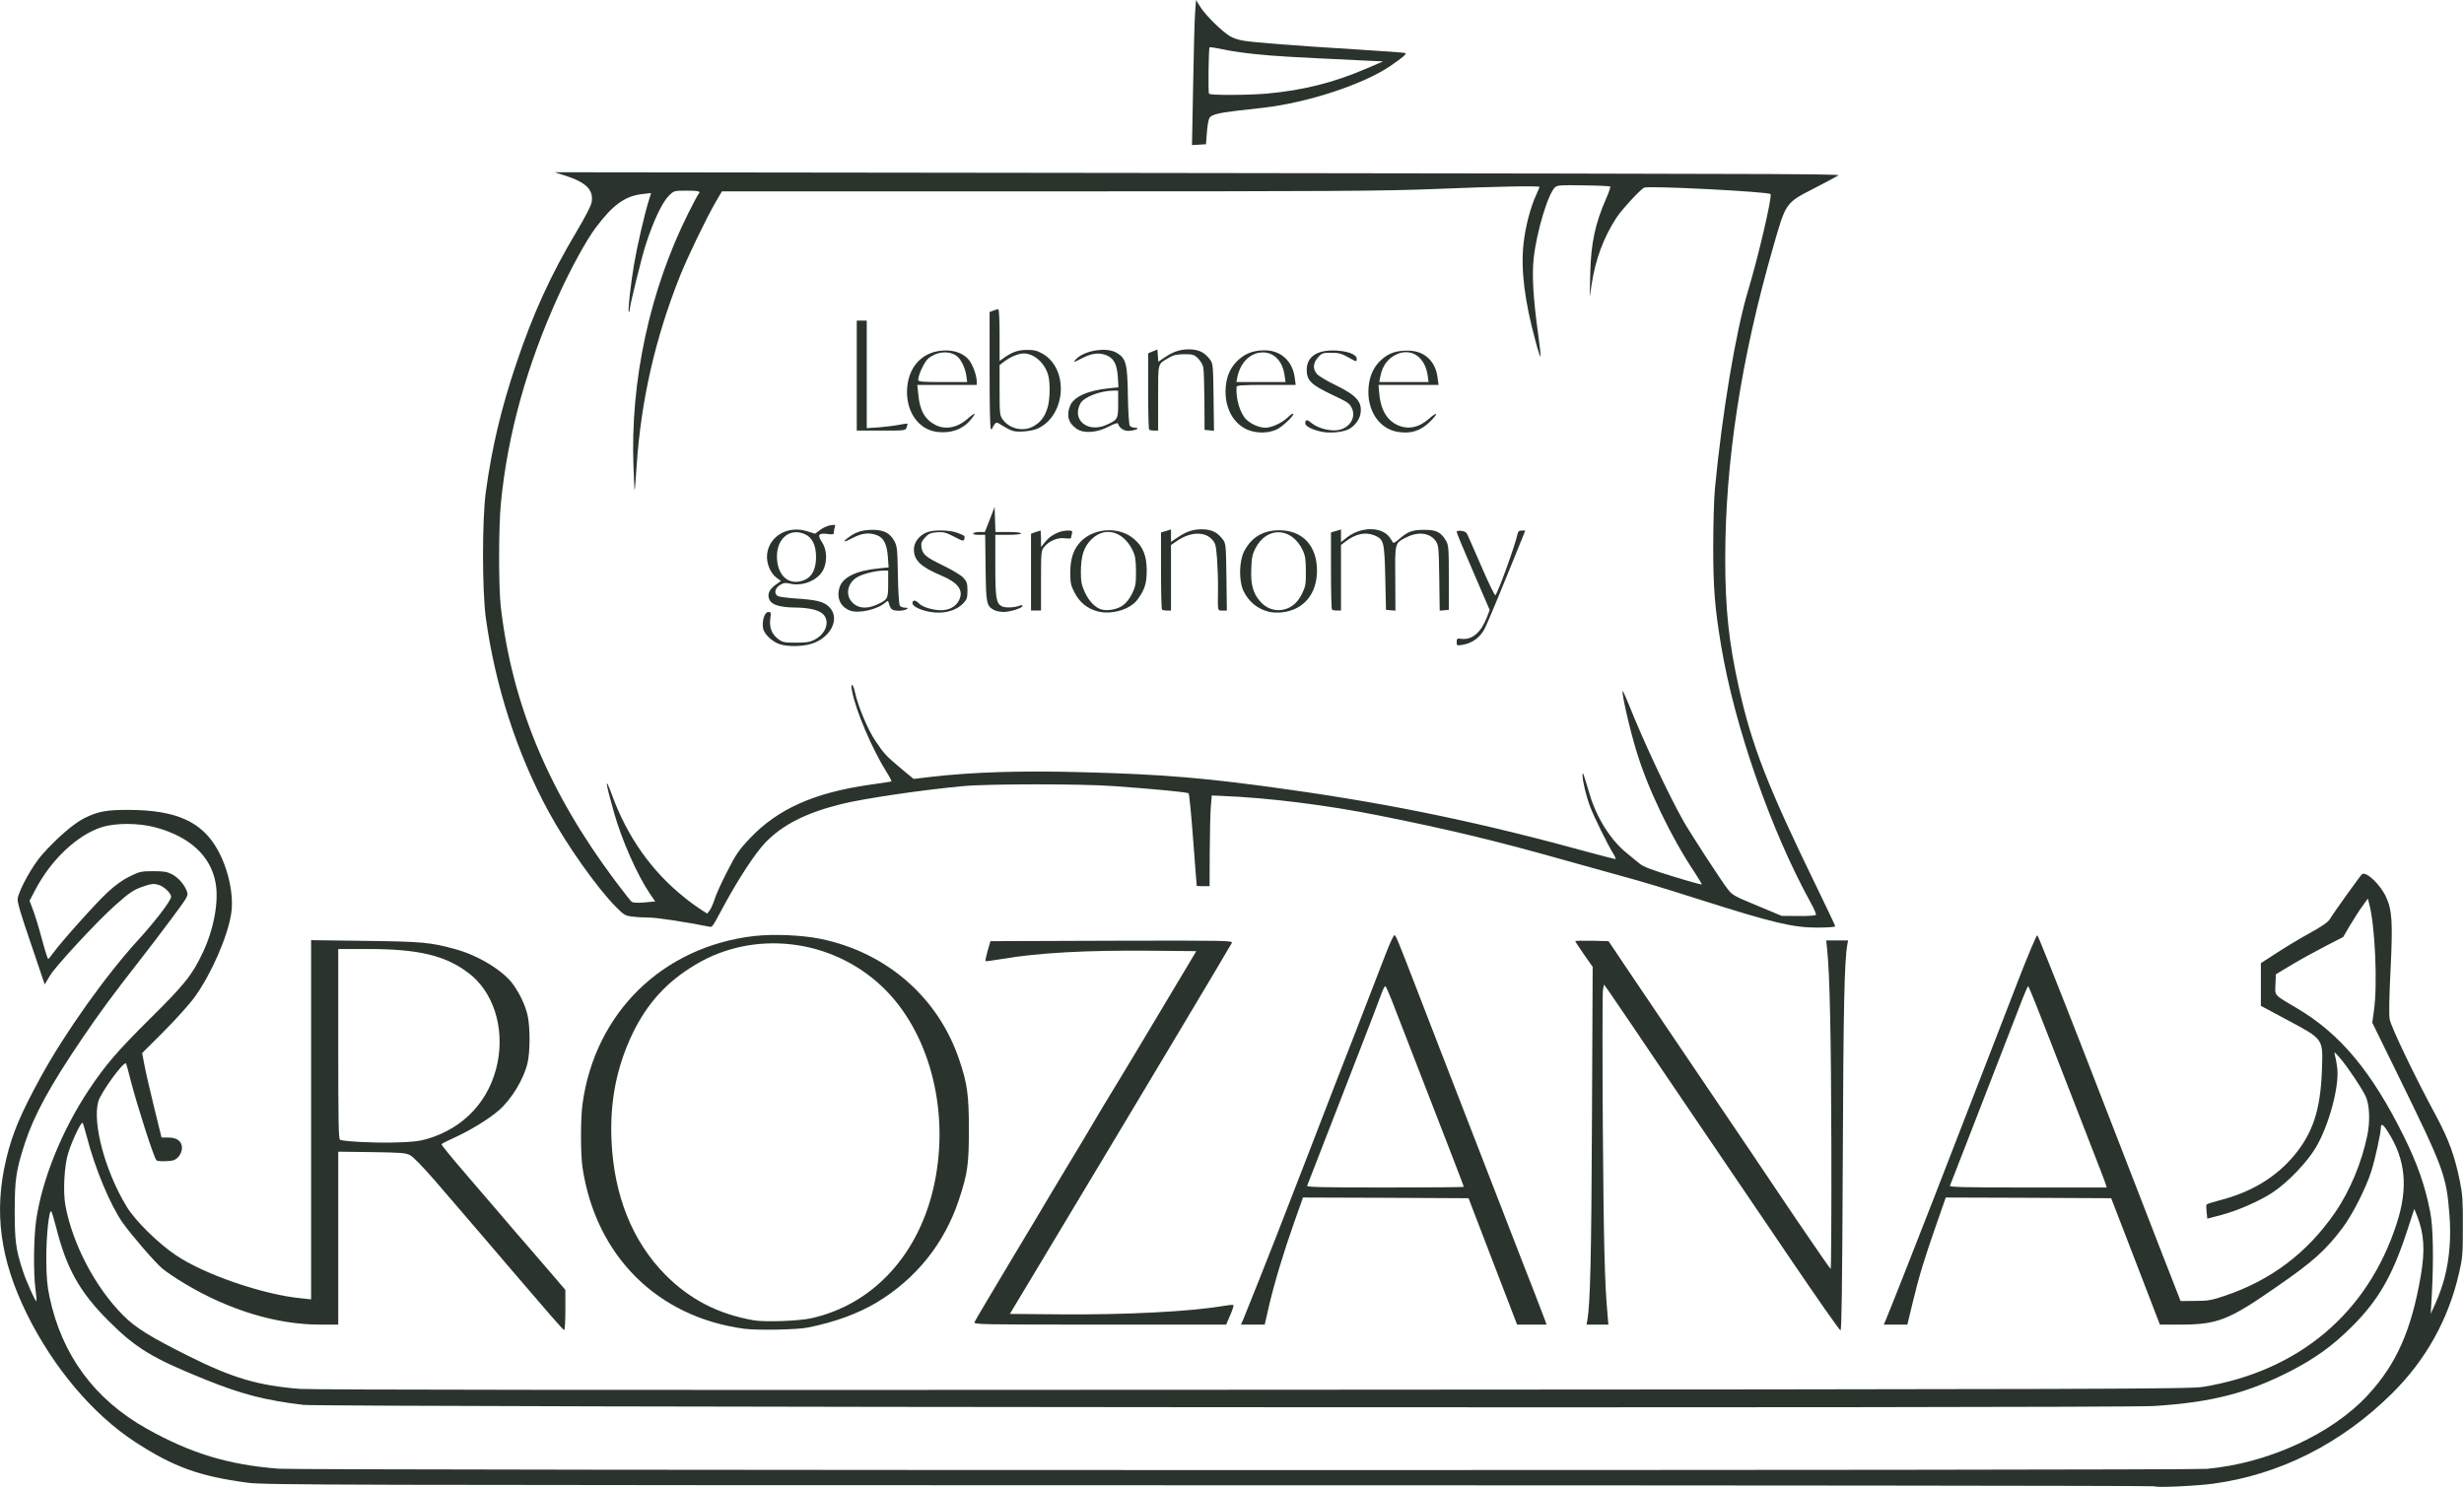 <svg xmlns="http://www.w3.org/2000/svg" viewBox="0 0 1725 1042"><g stroke="none" stroke-width="1" fill="none" fill-rule="evenodd"><g fill="#2A342C"><path d="M1508.3 1040.7c-.3-.4-297.9-.7-661.3-.7-620.6-.1-661.5-.2-673.7-1.8-33.7-4.5-51.7-11-78.5-28.4-29.8-19.4-57.4-52.1-76-89.8C0 881.8-4.4 848.5 4.3 811.8c4.3-18.1 10-31.7 24.3-57.8 16.8-30.7 45.4-71 68.3-96 12.1-13.3 22.9-27.5 22.9-30.1 0-2.5-5.2-7.4-9-8.4-3.2-.9-5-.7-10.2 1.1-6.9 2.3-9.8 4.2-20.1 13.4-12.1 10.7-41.7 42.6-45.5 49.1l-3.7 6.2-9.7-28.7c-7.3-21.2-9.7-29.4-9.2-31.6 1.3-6.7 10.4-23 17.1-30.6 10.3-11.6 22-21.7 29.3-25.4 9.9-4.9 15.6-6 32-5.9 32.7.2 50.6 8.3 61.5 27.8 7.7 13.8 11.6 32.1 9.5 45.1-2.5 16-13.9 42-25.4 58-3.6 5-13.3 15.8-21.7 24.2l-15.2 15.2 1.7 8.8c.9 4.8 4 18.1 6.8 29.6l5.1 20.7h4.6c5.4 0 8.6 1.9 9.5 5.5 1 3.9-1.9 9.2-5.7 10.4-3.1.9-11.2 1-12 0-1.9-2.1-13.3-37.8-17.9-55.4-1.6-6.6-3.2-12.2-3.4-12.4-1.6-1.7-17.7 20.5-19.4 26.7-4.2 15.2 4.8 48.7 19.7 73.3 5.8 9.8 22 25.8 34.5 34.2 19.8 13.5 61.4 27.8 88.1 30.3l6.7.7V658.3l38.2.5c39.9.5 45.2 1 62.8 5.8 16.4 4.5 34.1 15.4 40.8 25.2 4.7 6.7 8.1 14.2 9.7 20.9 1.9 8.2 1.9 25.5 0 33.7-2.7 11.3-11.1 25.2-20 33-6.7 5.9-19.9 14-30 18.6-5.5 2.5-10.1 4.8-10.2 5.2-.2.5 7.9 10.3 17.8 21.8 10 11.6 21.2 24.6 24.9 29 3.7 4.4 12 14.1 18.5 21.5 6.4 7.4 14.8 17.2 18.6 21.6l6.9 8.1v14.3c0 7.8-.4 14-.9 13.8-.9-.3-12.8-14-36.2-41.4-14.7-17.2-32.1-37.6-54.1-63.1-8.9-10.2-15.3-16.8-17.6-18-3.2-1.6-6.8-1.8-27-2.1l-23.2-.3v121.1H224c-30.1 0-63.6-10.1-94.5-28.6-6.2-3.7-13.3-8.5-15.9-10.7-5.3-4.5-21-22.7-27.7-32-8.6-12.2-19.6-38.5-25.1-60.2-1.3-4.9-2.6-9.4-3-9.8-.9-1-7.3 12.4-10 21-2.8 8.8-3.8 27.3-2 36.9 5 27.1 21 57.5 40.5 77 8.9 8.8 18.2 14.6 45.5 28.3 31 15.5 49 20.8 78.2 23.1 9 .7 225.4.9 667.8.6 601.9-.3 655.3-.5 664.5-2 67-11 115.2-51.6 135.5-114.1 8.3-25.4 6.4-45.2-6.2-64.7-3.2-5.2-4.8-6-4.8-2.7 0 3.6-3.9 21.6-6.6 30.2-3.7 11.9-13.4 31-20.4 40.2-11.8 15.6-20.6 23.5-45.5 40.7-34.3 23.9-41.8 26.8-68.6 26.8h-13.6l-17-44.2L1478 839l-57.9-.3-57.9-.2-6.7 19.2c-8.5 24.4-11.9 35.5-16.5 54.5l-3.7 15.3h-16.5l1.6-3.7c2.4-5.6 27.1-68.3 34.6-87.8 16.1-41.6 36.4-94 40.7-105 2.6-6.6 10.3-26.5 17.1-44.2 6.9-17.8 12.9-32.1 13.5-31.9.5.1 15 36.5 32.2 80.7 17.1 44.2 33.9 87.4 37.2 95.9 3.3 8.5 11.6 29.9 18.4 47.5l12.5 32 10.3-.1c9.2 0 11.6-.5 21-3.7 32-10.8 57.4-30 76.7-58 10.6-15.3 18.9-35.4 22.8-54.6 1.9-9.6 1.5-20.5-1-26.4-2-4.9-13.5-22.1-18.5-27.7-3.9-4.4-4-4.4-3.2-1.4.5 1.7 1.2 5.7 1.6 9 1.4 12.8-5.8 39.7-14.9 55.2-6.2 10.5-19.8 24.7-30.4 31.7-9.5 6.2-24.9 12.9-36.5 15.9l-9.2 2.4-.5-4.6c-.3-2.6-.3-5 0-5.3.3-.4 4.3-1.7 9-2.9 22-5.6 39.2-15.9 52.1-31.2 13.2-15.8 18.6-32 19.6-59.4.8-23.2 1.8-21.8-25.7-36.5l-17-9.1v-29.9l11.3-7.3c6.1-4 16.6-10.3 23.2-13.9 8-4.4 12.6-7.6 13.7-9.5 2.8-4.7 21.7-31 22.7-31.7 3.1-1.8 12.8 7.5 16.7 16 4.3 9.3 4.8 17.7 3.2 50.8-1 19.9-1.2 31.6-.6 35 1 5.4 17.6 40.1 32.8 68.2 8.6 16.2 12.7 27.3 16.3 45 1.9 9.4 2.2 14.1 2.1 32 0 19.4-.2 21.9-2.8 33-7.5 32.2-23.2 60.3-46.6 83.5-35.4 35.2-78.8 57.1-125.5 63.4-12.1 1.6-39.9 2.9-41 1.8zm36.5-12.2c42.8-3.8 87.8-24.4 113-51.8 20-21.7 30.4-45.3 37-83.7 3-17.8 2.3-29.1-2.7-41.8l-1.9-4.7-5.3 16.2c-10.2 31-20 47.9-38.5 66.3-13.2 13.2-25.7 22.2-42.6 30.9-30.3 15.6-55.7 22.1-96 24.6-25.9 1.7-1281.6.8-1295.5-.8-27.1-3.3-42.9-7.4-68.5-17.7-37.4-15.1-48.6-21.9-68.1-41.4-19.9-19.9-29.2-36.5-36.4-65.2-1.5-5.7-3-10.8-3.4-11.2-1.6-1.6-3.6 18-3.5 33.8.1 12.3.6 18.4 2.3 26.2 8.6 40.6 31.4 71.6 67.9 92.1 31 17.4 57.4 25.4 92.7 28.1 16.4 1.2 1335.3 1.3 1349.5.1zM1711.3 895c3.5-13.1 4.8-28.8 3.5-44.6-2.2-27.6-3.9-32.1-36.5-98.6l-17.5-35.7 1.1-8.1c2.7-18.2.9-59.2-3.2-74.9l-1-3.9-3.9 5.4c-2.2 3-6 9-8.7 13.5l-4.7 8-12.2 6.3c-6.8 3.5-17.4 9.3-23.6 13l-11.3 6.8-.3 7.1c-.3 8.2-1.6 6.8 15.6 17 29.8 17.7 51.8 44.1 74.1 89 9.7 19.6 15.1 35 18.7 53.7 2 10 2.4 32.9 1.1 57l-.8 14 3.6-8c2-4.4 4.7-12 6-17zM24.8 902.4c-1.5-11.9-1.2-35.6.5-47.9 4.1-28.6 18.1-63.2 37.1-91.7 11.5-17.2 19.6-26.6 41.9-48.8 25.5-25.2 30.2-31.2 37.9-47.5 7.6-16.2 11.1-35.6 8.7-48.5-3.5-18.8-18.1-32.2-42.2-38.7-11.8-3.1-27.6-3.2-37.5-.1-17 5.4-35.4 22.7-46.4 43.7l-4.1 7.8 2.5 6.7c1.4 3.6 4.2 12.8 6.2 20.4 2 7.5 4 13.7 4.3 13.7.3 0 1.9-1.9 3.6-4.3 5.2-7.3 30.1-35.2 38.2-42.6 4.9-4.6 10.5-8.6 15.2-10.9 7-3.4 8.1-3.7 16.5-3.7 7.5 0 9.8.4 13.3 2.2 4.6 2.5 8.7 7.3 10.4 12.1 1 2.9.6 3.6-10.8 18.9-6.4 8.7-16.5 21.9-22.3 29.3-17.4 22.2-28 36.5-40.2 54.5-22.7 33.5-33.6 53.5-40.2 73.5-6.1 18.8-7.1 25.3-7.1 47.5 0 20.9.8 27 5.7 41.9 2.3 7.1 8.9 21.8 9.5 21.2.2-.2-.1-4.1-.7-8.7zm1449.4-73.1c-.3-1.3-5.5-14.7-11.4-29.8-5.9-15.1-17.8-45.8-26.5-68.2-8.7-22.5-16-40.8-16.4-40.8-.3 0-2.8 5.7-5.5 12.8-5.5 14.3-12.9 33.4-37.3 96.2-6.3 16.2-11.7 30.1-12 30.8-.4.9 10.9 1.2 54.7 1.2h55.1l-.7-2.2zM298.6 797.6c26.4-7.6 44.5-27.2 49.8-53.9 4.8-24.8-3.2-49.4-20.4-62.4-16.2-12.3-35-16.8-70.4-16.8h-20.8V731c0 54.6.2 66.7 1.3 67.1 3.3 1.2 22.5 2.2 37.2 1.9 12.5-.3 17.6-.8 23.3-2.4z" fill-rule="nonzero"/><path d="M521 930.4c-60.9-8.2-103.9-51.1-113.2-112.9-1.4-9.5-1.4-34.1 0-44.5 8.8-64 56-110.1 120.2-117.6 13.3-1.5 33.4-.7 46.5 2 46.3 9.5 82.5 41.2 97.1 84.8 5.6 16.6 6.7 24.5 6.7 48.8 0 24.5-.9 30.8-7.1 49.4-10.1 30.3-29.8 54.9-57.3 71.5-13 7.8-29.2 13.8-48.1 17.6-7.5 1.6-35.8 2.1-44.8.9zm46.7-7.3c43.8-9.6 76.4-45.3 86.6-95 10.7-51.8-4.1-106.6-37.1-137.6-35.5-33.4-89.5-39.6-130.4-15-20.2 12.1-33.8 27.1-44.1 48.5-11 23.1-15.8 47.2-14.6 74.5 1.7 38.6 14.6 70.7 37.7 94.1 17.3 17.4 37.2 27.6 62 31.9 7.8 1.3 31.2.5 39.9-1.4z" fill-rule="nonzero"/><path d="M1254.6 883.2c-33.4-49.3-42.4-62.6-76.8-113.2-10.8-15.9-26.4-38.9-34.5-51-8.2-12.1-16.1-23.7-17.6-25.8l-2.8-3.8-.7 3.8c-.4 2.1-.4 44.8-.1 94.8.6 82.4 1.3 110.8 3.3 132.3l.6 7.2h-15.3l.6-3.2c2-12 2.8-43.4 3.2-139.8l.5-107.5-6.1-8.7c-3.4-4.9-6.1-9-6.1-9.3 0-.3 5.2-.4 11.6-.3l11.7.3 13.1 19.5c14.1 21 33.5 49.6 83.8 124 5.7 8.5 21.1 31.4 34.2 50.8 13.1 19.3 24.1 35.2 24.4 35.2.4 0 .6-38.8.5-86.2-.2-77.1-1.1-120.5-3-138l-.6-5.8h15.3l-.5 2.8c-2.1 11.6-2.8 45.1-3.2 151.5-.4 89-.8 118.7-1.6 118.7-.7 0-15.9-21.8-33.9-48.3z"/><path d="M682.2 925.8c.4-1 11.8-20.2 25.3-42.8 13.5-22.5 25.4-42.3 26.3-44 1-1.6 6.3-10.6 12-20 5.6-9.3 11.2-18.6 12.4-20.6 6.4-11 23.3-39.2 26.3-43.9 1.9-3 14.6-24.2 28.2-47l24.8-41.5-31.6-.3c-45.4-.4-78.7 1.4-104.6 5.8-6 1-11.2 1.7-11.4 1.5-.2-.3.5-3.5 1.5-7.2l2-6.8 84.8-.3c80.5-.2 84.8-.1 84.2 1.5-.6 1.5-70.4 118.3-137.7 230.3L707 920l34.6.3c46.7.4 91.4-1.9 115-5.9 3.5-.6 6.6-.9 6.9-.6.3.4-.7 3.6-2.3 7.2l-2.8 6.5H770c-83.2 0-88.4-.1-87.8-1.7z"/><path d="M870.4 923.8c2.5-6.1 19.3-48.1 22.4-56.3 1.6-4.1 4.6-12 6.8-17.5 4.5-11.5 26.7-68.8 35.2-91 3.2-8.2 9.9-25.6 15-38.5 10.8-27.9 14.1-36.3 20.6-53.3 2.7-7 5.3-12.6 5.9-12.4 1 .4 2.2 3.3 15.5 37.7 4.3 11.3 12 31.1 17 44 11.5 29.7 32.4 83.6 47.5 122.5 6.4 16.5 14.3 37 17.7 45.5 3.3 8.5 6.6 17.2 7.4 19.3l1.3 3.7h-20.6l-17-44.2-17-44.3-57.9-.3-58-.2L906 856c-7.5 21.2-14 42.8-17.8 59.3l-2.8 12.2h-16.6l1.6-3.7zm154.4-92.8c0-.4-11.3-29.7-41.7-108-3-7.7-7-18.2-9-23.2-2-5.1-3.9-9.3-4.3-9.3-.4 0-1.5 2.1-2.5 4.8-1.8 5-8.8 23.2-15 39.2-2.1 5.2-6.3 16.3-9.5 24.5-5.1 13.3-26.4 68-27.7 71.3-.4.9 10.9 1.2 54.6 1.2 30.3 0 55.1-.2 55.1-.5z" fill-rule="nonzero"/><path d="M496.8 648.9c-17.8-3.5-37-6.4-42-6.4-3.6 0-9-.3-12-.7-5.1-.6-6-1.1-11.5-6.7-13.5-13.6-34.6-43.5-47.4-67.1-21.9-40.3-37.3-87.9-43.8-135.5-2.6-19.3-2.6-68.7 0-88 4.3-31.2 10.6-58 21.2-89.5 11.8-35.3 24.4-62.8 42.3-92.8 6.2-10.4 10.2-18.1 10.6-20.7 1.4-8.6-3.8-13.8-18.7-18.6l-7.2-2.3 416 .5c512.9.7 484 .6 481.8 2.2-1 .7-8.5 4.7-16.7 8.9-19.3 9.9-19.2 9.8-27.9 40.3-22.6 78.4-33.7 150.8-33.7 218.8 0 35 2.5 58.4 9.5 90 9.3 41.5 20.2 69.3 54.9 140.6 6.9 14.2 12.6 26.2 12.6 26.7s-5.6.9-12.6.9c-17.1 0-31.2-3.4-81.9-19.5-28.4-9-39.2-12.3-56.5-17-7.4-2-25.2-7-39.5-11-46.3-13.1-80.4-21.3-128.5-30.9-36.8-7.4-77.6-12.5-110.5-13.8l-7-.3-.6 7.5c-.4 4.1-.7 18.4-.8 31.8l-.1 24.2h-4.5c-2.5 0-4.5-.1-4.5-.2-.1-.2-1.1-14.6-2.5-32.2-1.3-17.5-2.7-32.2-3.2-32.6-.8-.8-23.2-3-52.8-5.1-21.6-1.6-87.4-1.6-104.5 0-28.9 2.6-70.8 8.8-86.2 12.7-24.7 6.2-41 14.5-53 27.1-7 7.4-18.2 24.5-28.2 42.8-8.9 16.6-8.7 16.2-10.6 15.9zm774.5-8.3c.3-.6-1.4-4.5-3.8-8.8-27.7-50.3-53.2-123.3-62.6-179.8-4.4-26.5-5.5-40-5.5-69 0-15.4.5-33.8 1.2-41 5.1-53.2 14.6-109.9 23.2-138.5 7.2-23.9 17.1-66.3 15.7-67.6-1.6-1.7-85.7-6-88.5-4.5-3 1.6-16 15.8-19.6 21.4-8.9 13.9-14.4 28.7-17.1 46.2l-1.4 9 .4-16.5c.5-21.2 3.4-34.8 11.1-52.4 1.9-4.3 3.2-8.1 2.9-8.5-.4-.3-8.8-.7-18.8-.8-15.4-.3-18.3-.1-19.8 1.3-4.9 4.4-12.9 31-15 49.7-1.3 11.9-.3 28.5 3.2 53.6 1.1 7.8 1.8 14.8 1.6 15.4-.1.5-1.8-4.3-3.5-10.9-7.7-28.2-10.4-50.3-8.4-68.3 1.3-11.8 4.8-25.3 8.8-34 1.3-2.9 2.4-5.5 2.4-5.7 0-.9-31-.3-72 1.4-38 1.5-72.4 1.7-272 1.7H505.4l-4.4 7.5c-7 12.2-19.7 38.6-25.1 52.1-17.2 43.3-27.1 86.6-30.2 132.5-.6 9.3-1.2 17-1.4 17.2-.1.1-.5-7.1-.8-16C441.1 267 454.9 203.1 482 149c3.3-6.6 6.4-12.4 6.9-13 2-2 .5-2.5-8.1-2.5-8.9 0-8.9 0-12.5 3.5-4.8 4.8-10.8 17.6-16.3 34.5-2.6 7.9-11.2 42.8-11.2 45.4 0 1.1-.3 1.7-.6 1.4-.7-.8 1.2-18.5 3.7-33.3 2-11.9 7.4-35.6 10.4-44.9l1.5-4.9-6.3.7c-11.9 1.4-20.5 7.5-32.5 23.6-6.3 8.3-17.5 28.7-25.7 46.8-22.3 48.8-35.9 97.6-40.6 145.7-1.7 16.8-1.7 58.9-.1 73 8 68.5 33.6 129.7 80.1 191.8 5.6 7.4 10.7 14 11.5 14.6.8.7 3.9.9 8.9.5l7.6-.7-3.9-5.7c-8.6-12.7-19.4-37-24.8-56-6.1-21.3-6.9-27.4-1.8-13.5 10.8 29.8 28 54.2 51.2 72.6 3.8 3.1 8.9 6.8 11.3 8.3l4.4 2.8 1.7-2.2c1-1.3 2.5-4.8 3.5-7.9.9-3.1 4.9-11.8 8.8-19.4 6.1-12 8.1-15 15.9-23.2 19.4-20.5 44.8-31.9 83.8-37.5 8-1.1 14.8-2.2 15.2-2.3.4-.1-.9-2.7-2.8-5.7-10.6-16.8-22.3-44.2-24.8-58.2-1.1-6.1 1-4.3 2.3 2 2.1 9.5 8.9 25.7 14.1 33.4 6.1 9.1 7.5 10.6 18.1 19.5l8.7 7.2 11.8-1.4c29.3-3.4 63.8-4.5 106.7-3.3 57 1.5 86.7 4 145.7 12.4 73.5 10.4 135.2 23.4 211.7 44.5 7.9 2.1 14.8 3.9 15.3 3.9.6 0-.1-1.7-1.4-3.8-3.7-5.9-13.6-25.9-16.2-32.9-2.8-7.4-5.4-18.4-5.3-22.1.1-2.8.3-2.1 5.1 13.8 4.8 16.2 14.8 32 25.8 40.8 3 2.4 7 5.7 8.9 7.3 2.6 2.2 8.2 4.4 23.3 9 11 3.4 20.1 5.9 20.3 5.7.3-.2-2-4-4.9-8.4-16.6-24.8-33-59-40.9-85.4-4.8-15.7-10.4-40.6-9.5-41.6.2-.2 2.1 4 4.3 9.4 10 25.3 28 63.5 38.2 81.6 5.3 9.2 25.6 40.5 30.9 47.5 3.3 4.3 4.6 5.1 20.7 11.7l17.2 7.2 11.7.1c6.4.1 11.9-.3 12.3-.8z" fill-rule="nonzero"/><path d="M546.6 451.3c-5.4-1.4-11.6-7.1-12.4-11.4-.9-5.1 1.1-11.4 3.7-11.4 1.8 0 2 .4 1.4 4.4-.9 6.1.9 11 5.3 14.4 3.3 2.5 4.3 2.7 12.6 2.7 7.3 0 9.9-.4 13.1-2.1 7.9-4.1 10.8-12.6 6.2-17.6-2.9-3.1-9.8-4.8-20-4.9-9.9-.1-15.8-1.8-17.6-5-2-3.7-.7-7.4 3.9-10.8l3.9-2.8-3.1-2.3c-4.3-3.2-7.1-10.1-6.6-16.1 1.3-13 14.5-20.7 28.1-16.4l5.5 1.7 3.5-2.6c1.9-1.5 5.2-3 7.3-3.3 3.3-.5 3.7-.4 3.1 1.1-.4 1-.7 2.6-.7 3.7 0 1.6-.6 1.8-4.2 1.3-6.6-.8-7.6.5-4.2 5.6 3.5 5.3 3.9 13.4 1 19.4-3.7 7.4-14.3 11.8-23.2 9.8-3.5-.8-4.7-.6-7.3 1-3.5 2.3-4.2 6.1-1.3 7.7 1 .5 6.3 1.2 11.7 1.6 15.5 1 20.4 2.2 24.2 6 8.5 8.5.2 23.2-14.8 26.4-6 1.3-14 1.3-19.1-.1zm16.6-45.2c5.3-2.2 8.1-7.7 8.1-16.1 0-8.4-2.8-13.9-8.1-16.1-11.1-4.6-20.3 4.1-19.2 18.1 1 12.2 9.3 18.3 19.2 14.1z" fill-rule="nonzero"/><path d="M1019.8 449.6c0-2.5.3-2.7 3.3-2.3 7.4.9 13.6-4.3 17.7-14.7l2.1-5.5-11.5-26.7c-6.4-14.7-11.6-27.2-11.6-27.9 0-.7 1.3-1 3.2-.8 2.4.2 3.6 1 4.4 2.8.7 1.4 5.1 11.6 10 22.8 4.8 11.1 9.1 19.9 9.5 19.5 2-2.3 13.8-34.9 15.4-42.5.4-2.2 1.1-2.8 3-2.8h2.5l-1.9 4.8c-16.4 40.5-24.7 60.6-26.8 64.4-3.1 5.7-8.3 9.5-14.6 10.7-4.6.8-4.7.8-4.7-1.8z"/><path d="M650.8 428.4c-6.8-1.3-12-3.9-12-6.1 0-2.4 2.2-2.3 4.5.2 2.5 2.8 11.8 5.3 17.1 4.7 5.5-.6 9-2.9 11.1-7.1 3.2-6.8-.7-12.1-12.3-17-14.5-6.1-19.4-10.7-19.4-18.4 0-4.9 3.6-9.7 8.9-11.9 4.4-1.9 15.4-1.8 21 .1 5.7 2.1 6 2.3 5.4 4.5-.4 1.7-1 1.6-7.1-1.6-5.8-3-7.4-3.4-12.1-3.1-4.6.4-5.9 1-8.4 3.8-2.4 2.7-2.8 3.9-2.4 6.8.9 5 2.9 6.7 15.2 12.7 6 2.9 12.4 6.7 14 8.4 2.6 2.8 3 4 3 9.1s-.4 6.3-2.9 8.9c-5.3 5.5-14.1 7.7-23.6 6z"/><path d="M768.5 428.1c-7.4-2-12.7-6.3-16.2-13.1-2.7-5.2-3-6.8-3-14.4 0-9.9 2.5-16.7 7.8-21.9 9.7-9.3 26.8-10 36.8-1.3 6.3 5.3 8.9 11.8 8.9 22.1 0 9.2-1.6 13.9-6.6 20.5-5.2 6.9-18.2 10.6-27.7 8.1zm17.2-3.9c2.6-1.8 4.8-4.5 6.8-8.4 2.5-5.2 2.8-6.8 2.8-15.8-.1-8.3-.5-10.8-2.4-14.7-6.5-13.3-19.1-16.8-28.4-8-5.7 5.4-7.8 11.7-7.8 23.5 0 6.6.5 8.9 2.9 14.2 2.9 6.1 7.4 10.7 11.7 11.8 4 1.1 10.6-.1 14.4-2.6z" fill-rule="nonzero"/><path d="M888.5 428.4c-8.1-1.9-14.5-7.2-18.1-14.9-3.2-7-2.9-20.7.6-27.5 5.1-9.8 13.3-14.7 24.6-14.7 16.3 0 26.4 10.8 26.4 28.3 0 16.4-9.5 27.6-24.7 29.2-2.7.3-6.7.1-8.8-.4zm16.2-4.2c2.6-1.8 4.8-4.5 6.8-8.4 2.5-5.2 2.8-6.8 2.7-15.8 0-7.9-.4-10.9-2.1-14.5-7.6-16.5-25.3-17.2-33.3-1.4-2 3.9-2.6 6.7-2.8 14.1-.5 10.9 1.2 17.2 6.2 22.9 5.9 6.8 15 8.1 22.5 3.1z" fill-rule="nonzero"/><path d="M594.8 427.4c-6.6-2.7-9.2-8.8-7.1-16 2.2-7.2 11.7-11.9 27.5-13.4l6.9-.7-.5-7.1c-.6-8.8-2.8-13.4-7.3-15.3-5.4-2.2-10.7-1.7-17 1.6-6.6 3.5-8.2 3.4-3.3-.2 5.2-3.9 9.8-5.3 16.8-5.3 8 0 12.4 2.3 15.4 8 1.9 3.6 2.1 6 2.4 24 .2 11.9.8 20.5 1.4 21.2.6.7 2.2 1.3 3.7 1.3 2.2.1 2.3.2.9 1.1-2.5 1.4-8.5 1.4-10.2 0-.8-.6-1.7-2.3-2-3.8-.6-2.3-.9-2.4-2.4-1-5.8 5.1-19.3 8.1-25.2 5.6zm19-4c7.7-3.5 8-4 8-14.6v-9.3h-2.9c-4.9 0-13.4 1.9-17.8 4.1-7.1 3.5-9.6 11.7-5.2 17.3 3.9 5 10.4 5.9 17.9 2.5z" fill-rule="nonzero"/><path d="M696 427.2c-5.4-3-5.7-4.4-6-29.4l-.3-23.3h-4.5c-2.8 0-4.3-.4-3.9-1 .3-.5 2.3-1 4.4-1h3.8l3.4-8.7 3.4-8.8.3 8.8.3 8.7h8.9c5.3 0 9 .4 9 1s-3.7 1-9 1h-9v21.4c0 22.7.6 26.5 4.5 28.6 2.3 1.3 9.1 1 12.8-.5.9-.4 1.7-.3 1.7.3 0 1.5-8.7 4.2-13.4 4.2-2.3-.1-5.1-.6-6.4-1.3z"/><path d="M721.8 400.6v-26.9l3.1-1.1c1.8-.6 3.4-1.1 3.5-1.1.2 0 .4 2.6.4 5.7v5.8l3.2-3.9c3.7-4.5 9.8-7.5 15.2-7.6 3.5 0 3.8.2 3.2 2.3-.3 1.2-.6 2.5-.6 2.9 0 .4-1.9.5-4.3.2-5.1-.7-11.2 1.9-14.6 6.2-2 2.5-2.1 3.9-2.1 23.5v20.9h-7v-26.9z"/><path d="M813.5 426.8c-.4-.3-.7-12.6-.7-27.3v-26.7l3.5-1 3.5-1.1v8.7l5.1-3.4c6.3-4.3 11.8-5.8 18.7-5.3 5.6.5 9.1 2.5 12.6 7.2 2 2.6 2.1 4.3 2.4 26.2l.3 23.4h-3c-3.6 0-3.4 1-3.2-14.5.1-6.6-.3-16.6-.7-22.3-.8-9.3-1.1-10.5-3.7-13.2-5.3-5.5-15.2-5-24.2 1.2l-4.3 2.9v45.9H817c-1.6 0-3.2-.3-3.5-.7z"/><path d="M932.5 426.8c-.4-.3-.7-12.6-.7-27.3v-26.7l3.5-1 3.5-1.1v8.9l3.8-3c9.7-7.8 24.1-8.1 30-.7 1.1 1.5 2.2 3.2 2.5 3.9.2.7 1.8 0 4-2 6.4-5.6 9.5-6.8 17.9-6.8 8.6 0 11.7 1.5 15.3 7.6 1.8 3.1 2 5.2 2 25.9V427l-3.2.3-3.2.3-.3-22.8c-.3-20.7-.5-23.1-2.3-25.7-4-5.9-12-7.1-20.2-3.1-8.8 4.4-8.5 3.3-8.3 29l.1 22.6-3.3-.3-3.3-.3-.5-22.5c-.6-25.2-1-26.8-7.5-29.6-6.4-2.6-13.1-1.2-20.2 4.2l-3.3 2.5v45.9H936c-1.6 0-3.2-.3-3.5-.7z"/><path d="M655.9 302.4c-13.3-1.7-22.1-14.9-20.8-31 1.3-16 12.1-26.2 27.3-26 6.6 0 12.1 2.3 15.7 6.3 2.7 3.1 5.7 11.1 5.7 15.5v2.3h-41.6l.7 6.8c1 11.1 4.6 17.5 12.1 21.3 6.9 3.5 15.3 1.9 22.4-4.4 2.5-2.2 4.7-3.7 4.9-3.5.3.3-1.1 2.3-3 4.5-5.6 6.6-13.8 9.4-23.4 8.2zm20.6-39.4c-.8-5.7-4-12-7.1-14-5.6-3.7-13.8-2.8-19.6 2.1-2.7 2.3-7 11.5-7 14.9 0 1.3 2.8 1.5 17.1 1.5h17.2l-.6-4.5z" fill-rule="nonzero"/><path d="M878.6 302.4c-13.2-2.1-21.8-15.2-20.5-31.2.7-8.5 3.6-14.5 9.2-19.5 5.1-4.5 10.8-6.5 18.4-6.4 11 .1 19.2 7.6 20.7 19l.7 5.2h-20.7c-15.8 0-20.6.3-20.7 1.3-.6 8.4 2.4 18.7 6.9 23 3.4 3.3 9.1 5.7 13.4 5.7 4.4-.1 11.5-3.4 15.5-7.2 1.8-1.8 3.5-2.9 3.9-2.6 1 1-8.1 9.6-11.8 11.1-4.7 2-9.6 2.5-15 1.6zm20.7-39.6c-1.5-10.8-8.4-17.1-17.3-15.9-7.8 1.1-13.9 7.8-15.8 17.4l-.6 3.2H900l-.7-4.7z" fill-rule="nonzero"/><path d="M925.8 302.4c-6.5-1.2-12-3.9-12-5.9 0-3 1.2-3 4.9.1 4.3 3.4 12.9 5.5 18.3 4.5 8.1-1.5 12.6-9.1 9.3-15.5-1.7-3.3-2.5-3.9-13.5-9.1-14.8-7-18-10.1-18-17.5 0-8.7 6.5-13.6 18.1-13.6 9.4 0 16.9 2.5 16.9 5.8 0 2.3 0 2.3-5.7-.9-4.8-2.7-6.8-3.3-12.1-3.3-5.9 0-6.6.2-9.3 3.3-3.4 3.8-3.8 7.8-.9 11.4 1.1 1.4 7 5 13.3 8 14.9 7.3 18.8 11.9 17.3 20.3-.8 4.3-4.8 9.2-9 10.9-4.3 1.8-12.3 2.5-17.6 1.5z"/><path d="M978.6 302.4c-13.2-2.1-21.8-15.2-20.5-31.1.7-8.4 3.7-14.8 9.4-19.8 5-4.3 9.9-6 18-6 11.5 0 19.4 7.1 20.9 18.8l.7 5.2h-42l.4 5.3c.9 11.6 5.3 19.4 12.8 22.8 7.4 3.4 15 1.9 22.1-4.4 6-5.3 6.8-4 1.1 1.7-6.8 6.8-13.6 9-22.9 7.5zm20.9-39.4c-1.7-12.2-10.2-18.8-20-15.6-7 2.4-11.7 8.1-13.2 16.4l-.7 3.7h34.5l-.6-4.5z" fill-rule="nonzero"/><path d="M708.8 301.6c-1.4-.4-4.5-2-6.9-3.5-4.1-2.6-4.3-2.7-5.7-.9-.7 1-1.4 2.1-1.4 2.6 0 .4-.4.7-1 .7-.7 0-1-14.3-1-41v-41l2.6-1c1.4-.6 3-1 3.5-1s.9 7.5.9 18.1v18.1l2.3-1.6c6.4-4.6 10.3-6 16.7-6.1 5.4 0 7.3.5 11.3 2.8 18 10.6 16.3 42.1-2.8 51.9-4.3 2.2-14.4 3.3-18.5 1.9zm15.2-3.4c4.7-2.9 7.2-6.1 9.2-12.2 1.9-5.5 2.2-18 .6-23.4-2.4-8.5-9.9-15.1-17-15.1-3.8 0-9.3 2.3-13.7 5.6l-3.3 2.5v17.6c0 17.1.1 17.7 2.4 20.8 5 6.6 14.8 8.5 21.8 4.2z" fill-rule="nonzero"/><path d="M753.8 300.3c-5.9-4-7.4-9.5-4.6-16.3 2.6-6.2 12.4-10.6 27-12.1l6.8-.7-.4-7.1c-.6-8.6-2.6-12.8-7.2-15-5.2-2.4-10.5-2-17.2 1.4-6.9 3.5-7.2 3.6-5.1 1.2 5.8-6.3 21.4-8.9 28.6-4.7 6.6 3.9 7.6 7.5 7.9 30 .2 11.9.8 20.5 1.4 21.2.6.7 2.2 1.3 3.7 1.3 4.1.1.1 2-4.5 2.2-3.5.1-6.5-1.9-7.6-5.2-.2-.6-3 .4-6.2 2.1-8.2 4.4-17.6 5.1-22.6 1.7zm21-2.9c7.7-3.5 8-4 8-14.6v-9.3h-2.9c-9.5 0-21.3 4.5-23.6 9.1-6.1 11.6 5.4 20.8 18.5 14.8z" fill-rule="nonzero"/><path d="M599.8 263v-38.5h7V299.8l8.9-.6c4.8-.4 11.1-1.2 14-1.8 2.9-.6 5.4-.9 5.6-.7.1.1-.1 1.3-.6 2.6-.8 2.2-1.1 2.2-17.9 2.2h-17V263z"/><path d="M804.5 300.8c-.4-.3-.7-12.5-.7-27v-26.4l3.3-1.4 3.2-1.3.3 4.3.3 4.3 5-3.4c6.3-4.2 11.8-5.7 18.7-5.2 5.6.5 9.1 2.5 12.6 7.2 2 2.6 2.1 4.3 2.4 26.2l.3 23.5-3.3-.3-3.3-.3-.1-20.1c-.1-11.1-.4-21.7-.8-23.6-.3-1.9-2-4.7-3.7-6.4-2.7-2.6-3.7-2.9-9.7-2.9-5.2.1-7.6.6-10.7 2.5-8 4.7-7.5 2.7-7.5 28.2v22.8H808c-1.6 0-3.2-.3-3.5-.7z"/><path d="M835.3 59.3c.4-23.3 1-46.1 1.4-50.8l.6-8.5 3.2 5.1c3.7 5.8 15 16.9 20.5 20.2 2 1.3 6.3 2.7 9.5 3.2 8 1.3 36.3 3.5 77.3 6 19 1.2 35.1 2.3 35.8 2.6 1.6.5-1.4 3.1-10.7 9.4-18.9 12.7-57.2 25.3-88.1 28.9-4.7.6-13 1.5-18.5 2.1-13.6 1.6-18.3 2.8-19.7 5.3-.6 1.2-1.4 5.8-1.7 10.2l-.6 8-4.9.3-4.9.3.8-42.3zm52 6.2c25-2.3 46.2-7.6 68.6-17.2l12.4-5.3-15-.7c-48.7-2.3-61.4-3-74.4-4.4-8-.8-18.3-2.3-23-3.4-4.7-1-8.8-1.6-9.1-1.4-.7.8-1.1 31.4-.4 32.5.7 1.2 27.3 1.1 40.9-.1z" fill-rule="nonzero"/></g></g></svg>